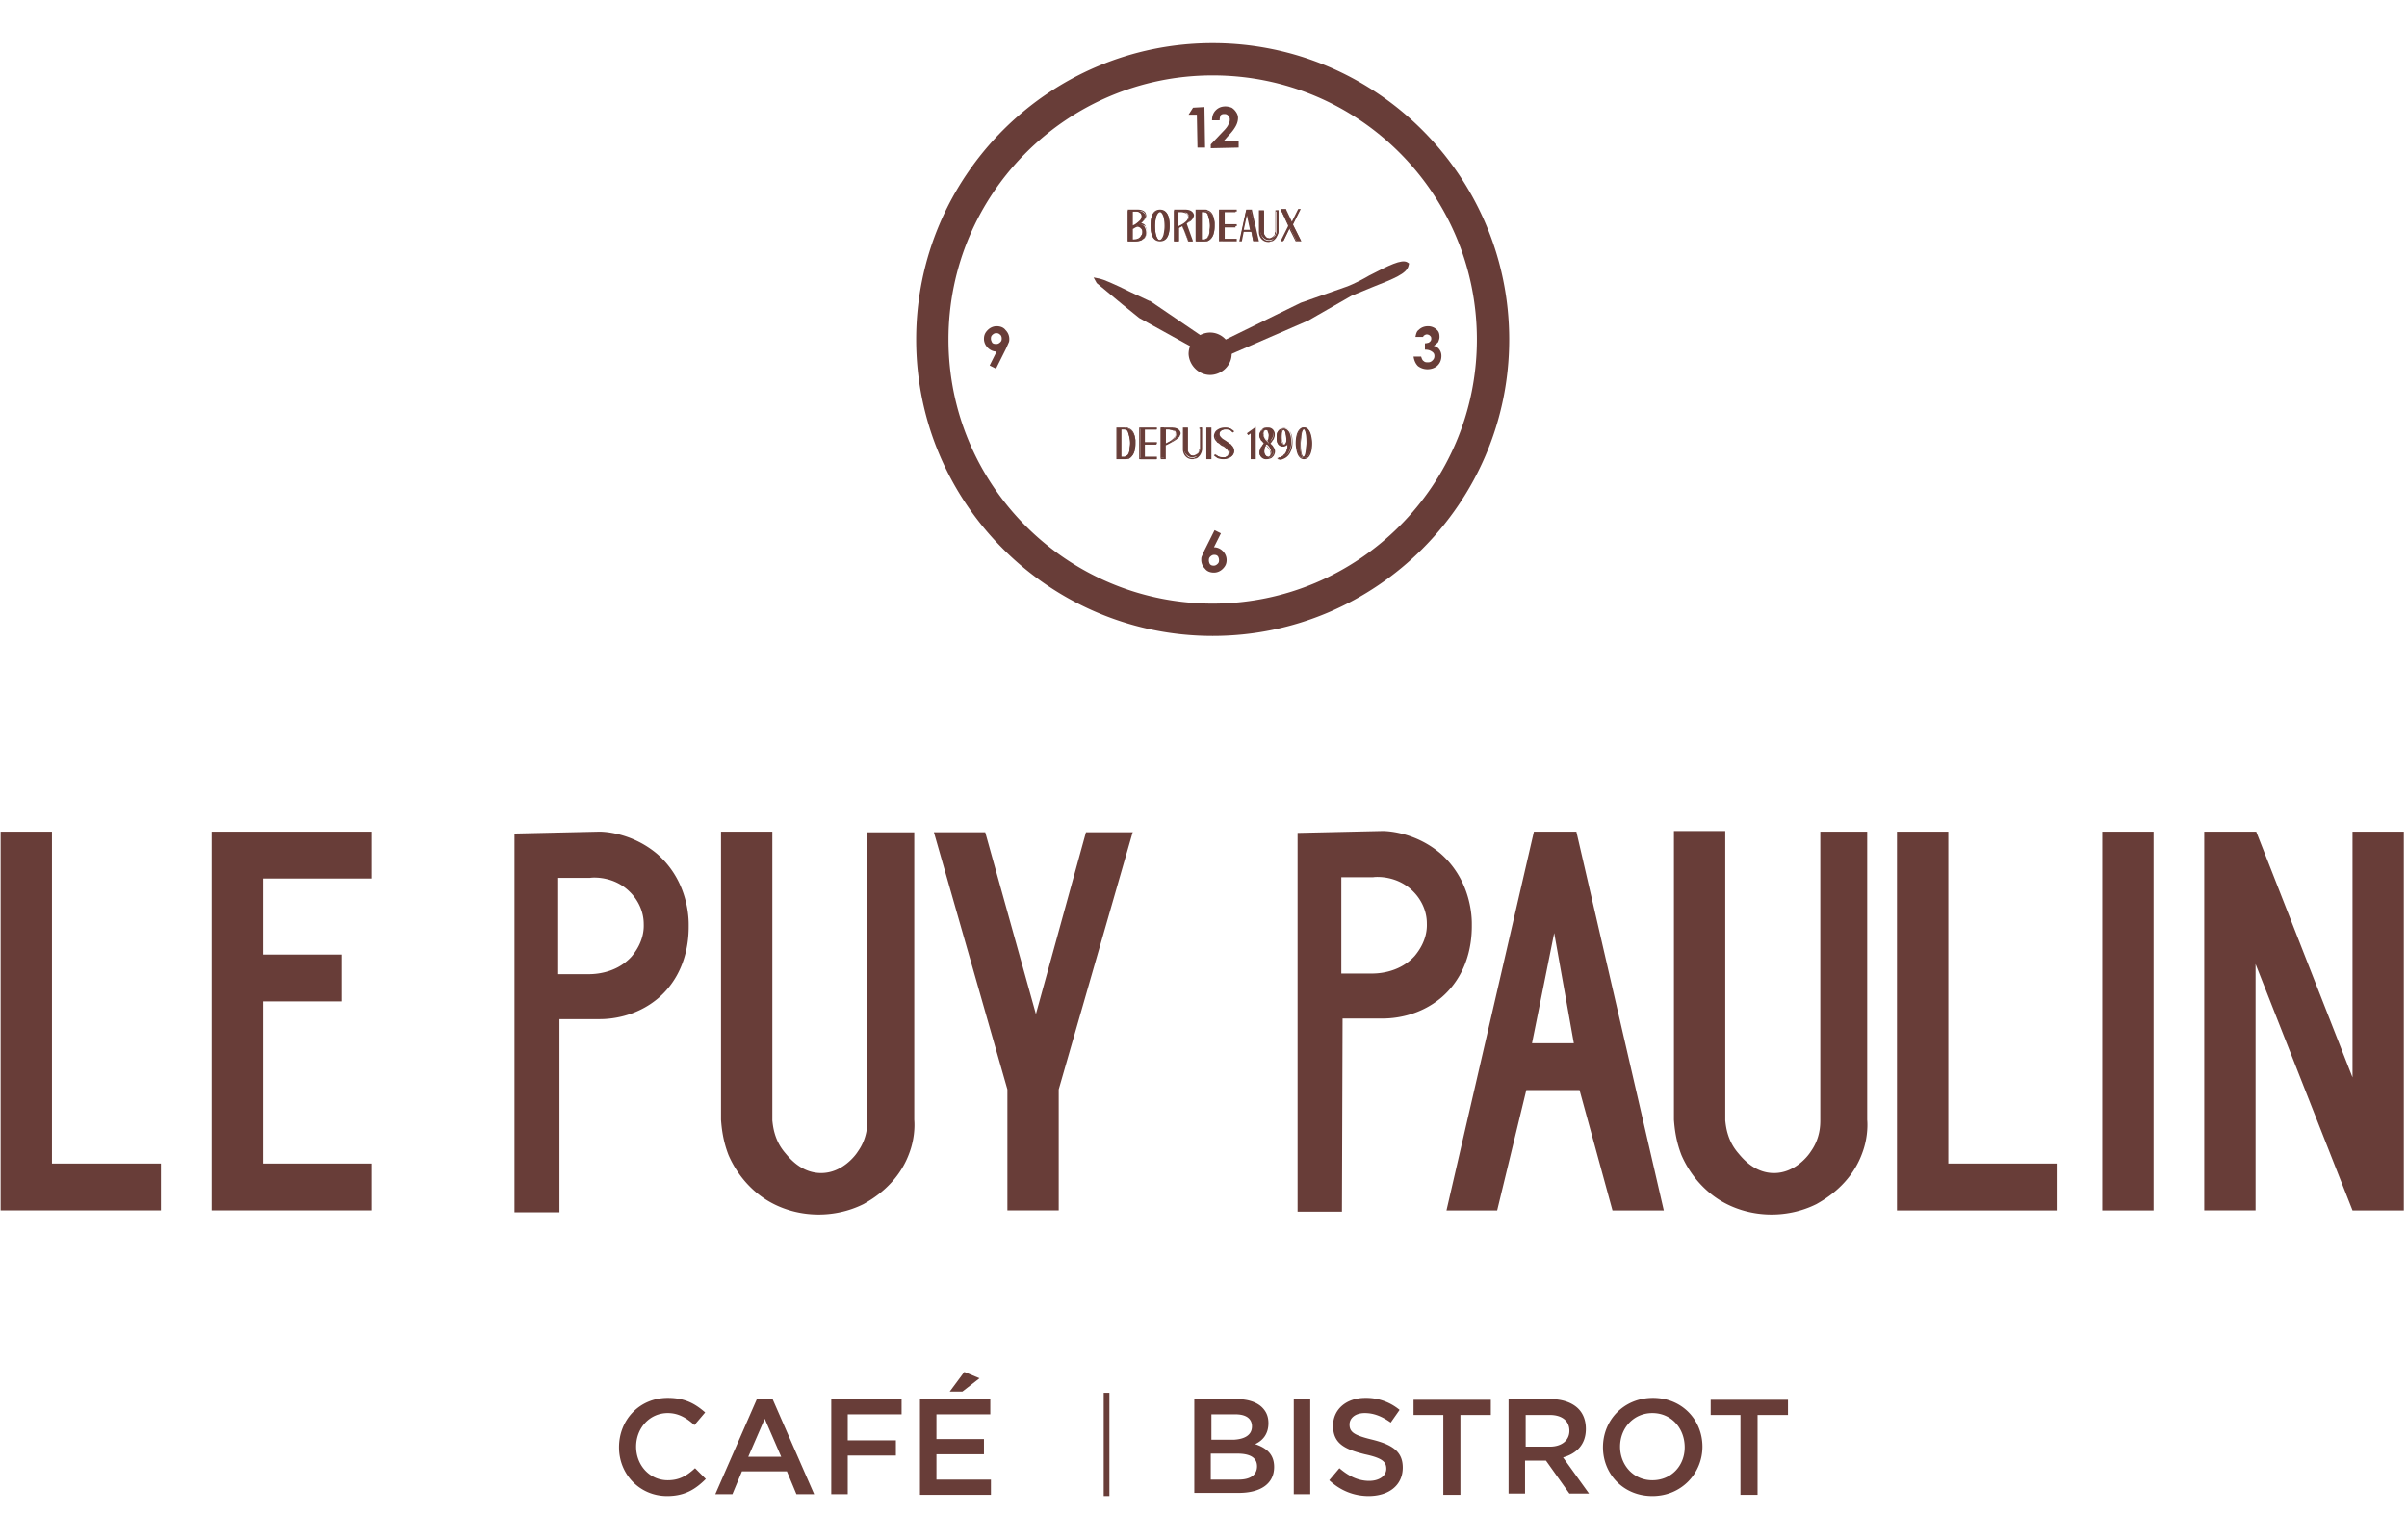 <svg xmlns="http://www.w3.org/2000/svg" xmlns:xlink="http://www.w3.org/1999/xlink" viewBox="0 0 379.9 243.1" xmlns:v="https://vecta.io/nano"><g fill="#683d38"><path d="M224.6 53.2h-1.2c.1-.5.2-.9.5-1.1.4-.4.9-.6 1.5-.6.5 0 1 .2 1.3.5.4.3.5.7.5 1.2 0 .3-.1.5-.2.8-.2.2-.4.4-.7.6.4.1.7.3.9.6a1.69 1.69 0 0 1 .3 1c0 .6-.2 1.1-.6 1.5s-1 .6-1.6.6-1.1-.2-1.5-.5c-.4-.4-.6-.9-.7-1.5h1.2c.1.3.2.6.4.7.2.2.4.2.7.2s.5-.1.7-.3.3-.4.3-.7-.1-.5-.4-.7-.6-.3-1.1-.3v-1c.3 0 .5-.1.6-.1.1-.1.3-.2.3-.3.1-.1.1-.2.1-.4s-.1-.3-.2-.4-.3-.2-.5-.2-.3.1-.5.2c.1-.1 0 0-.1.2m-67.4 5l-1-.5 1.1-2.2c-.5 0-1-.2-1.4-.6s-.6-.9-.6-1.4c0-.6.2-1 .6-1.4s.9-.6 1.4-.6c.6 0 1.1.2 1.4.6.4.4.6.9.6 1.4 0 .2 0 .4-.1.6l-.4.9-1.6 3.2zm.1-3.9h0c.2 0 .4-.1.6-.3s.2-.4.2-.6-.1-.5-.3-.6c-.2-.2-.4-.2-.6-.2s-.4.1-.6.3-.2.4-.2.6.1.4.2.6c.2.2.4.2.7.2"/><path d="M181.2 47.8l9.4 6.3-.7 1.1-9.9-5.5-6.5-5.4 7.7 3.5" fill-rule="evenodd"/><path d="M190.1 55.9l-10.3-5.7-2.6-2.1-4.1-3.4-.5-.9 1 .2c.5.1 2.2.8 4.8 2.1l3 1.4h.1l9.7 6.6-1.1 1.8zm-14.3-10l1.9 1.5 2.6 2 9.4 5.2.2-.4-9-6.1-3-1.3c-.6-.2-1.3-.6-2.1-.9z"/><path d="M206.3 50.3L190.7 57l-.4-1.1 15.3-7.5 7.3-2.6c3-1.3 7.9-4.4 8.9-3.8-.3 1.4-5.8 2.9-8.7 4.3l-6.8 4z" fill-rule="evenodd"/><path d="M190.4 57.6l-.8-2.1 15.7-7.7 7.4-2.6c1-.4 2.2-1 3.4-1.7 3.1-1.6 5.1-2.6 6-2.1l.3.2-.1.4c-.3 1.2-2.3 2-5.6 3.3l-3.4 1.4-6.8 3.9-16.1 7zm.5-1.5h0l15.1-6.4 4.5-2.6-4.9 1.7-14.7 7.3zm29.2-13.2l-1.4.7c.4-.3.9-.5 1.4-.7z"/><path d="M191 58.6c1.5 0 2.8-1.3 2.8-2.8S192.5 53 191 53s-2.8 1.3-2.8 2.8c0 1.6 1.3 2.8 2.8 2.8" fill-rule="evenodd"/><path d="M191 59.2c-1.8 0-3.3-1.5-3.4-3.3 0-.9.3-1.7 1-2.4.6-.6 1.5-1 2.4-1 1.8 0 3.3 1.5 3.4 3.3 0 .9-.3 1.7-1 2.4-.6.6-1.5 1-2.4 1h0zm0-5.6c-.6 0-1.2.2-1.6.7-.4.4-.6 1-.6 1.6a2.22 2.22 0 0 0 2.2 2.2c.6 0 1.2-.2 1.6-.7.4-.4.6-1 .6-1.6a2.22 2.22 0 0 0-2.2-2.2zm.4 46.8c-25.8 0-46.8-21-46.8-46.8s21-46.8 46.8-46.8 46.8 21 46.8 46.8-21 46.8-46.8 46.8zm0-88.5c-23 0-41.7 18.7-41.7 41.7s18.7 41.7 41.7 41.7 41.7-18.7 41.7-41.7-18.6-41.7-41.7-41.7zm.3 71.8l1 .5-1.1 2.2c.5 0 1 .2 1.4.6s.6.9.6 1.4c0 .6-.2 1-.6 1.4s-.9.6-1.4.6c-.6 0-1.1-.2-1.4-.6-.4-.4-.6-.9-.6-1.4 0-.2 0-.4.1-.6l.4-.9 1.6-3.2zm-.1 3.9h0c-.2 0-.4.1-.6.3s-.2.4-.2.6.1.5.2.6c.2.2.4.2.6.2s.4-.1.6-.3.2-.4.2-.6-.1-.5-.2-.6c-.2-.2-.4-.2-.6-.2M188.3 17l1.8-.1.1 6.4H189l-.1-5.2h-1.3z"/><path d="M192.5 19h-1.2c0-.7.2-1.2.6-1.6s.9-.6 1.5-.6c.4 0 .7.1 1 .2.3.2.5.4.7.7s.3.6.3.9c0 .4-.1.8-.3 1.2s-.6 1-1.2 1.6l-.7.8h2.3v1.1l-4.4.1v-.6l1.9-2c.5-.5.8-.9.9-1.2.2-.3.2-.6.2-.8s-.1-.4-.3-.6-.4-.2-.6-.2c-.3 0-.5.1-.6.3 0 .1-.1.3-.1.7m-16.2 48.6h.6.8c.1 0 .3 0 .4.1.6.2 1 .8 1.1 1.8v.5c0 1-.2 1.7-.7 2.1a.76.76 0 0 1-.4.2c-.1 0-.3.1-.4.1h-.8-.6v-4.8zm.9.1h0-.3v4.5h.3.3c.2-.1.4-.2.5-.4.2-.3.3-.6.3-1.1.1-.5.1-1 0-1.5a8.11 8.11 0 0 0-.3-1.1c-.1-.2-.4-.4-.8-.4z"/><path d="M177.7 72.5h-1.5v-5h1.5c.2 0 .3 0 .4.1.7.2 1 .9 1.1 1.9v.5c0 1-.2 1.7-.7 2.2-.1.1-.3.2-.4.3-.1-.1-.2 0-.4 0zm-.2-.2h.2c.1 0 .3 0 .4-.1a.76.76 0 0 0 .4-.2c.4-.4.7-1.1.6-2v-.5c-.1-1-.4-1.6-1-1.8-.1 0-.2-.1-.4-.1h-.2c.2.1.4.2.6.4.2.3.3.6.4 1.1s.1 1 0 1.5-.2.9-.4 1.1c-.1.4-.3.5-.6.6h0zm-1.1 0h.4v-4.6h-.4v4.6zm.6-.2h.2.3c.2-.1.4-.2.5-.3.2-.2.3-.6.3-1.1.1-.5.1-1 0-1.5a8.11 8.11 0 0 0-.3-1.1c-.1-.2-.4-.3-.7-.3h-.3v4.3zm3-4.5h.6 1.9v.2h-1.9V70h1.9v.2h-1.9v2.1h1.9v.2h-1.9-.6v-.2-2.1-.2-2.2-.2z"/><path d="M182.6 72.5h-2.8v-5h2.8v.3h-1.9v2h1.9v.3h-1.9v2h1.9v.4zm-2.6-.2h.4v-4.6h-.4v4.6zm3.7-4.7h1.2c.5 0 .9.2 1.1.5.1.2.2.5 0 .7 0 .1-.1.2-.2.3-.1.2-.5.4-1.2.8-.3.1-.5.3-.8.4v2h-.6v-4.8h.5zm.4.1h0 0 0 0 0 0 0 0 0 0-.1 0 0 0 0 0 0 0 0 0v2.4l1.1-.6c.4-.3.6-.7.5-1.1a.55.55 0 0 0-.3-.5c-.2-.1-.5-.2-.9-.2h-.3z"/><path d="M184 72.5h-.8v-5h1.8c.6 0 1 .2 1.2.5h0c.2.3.2.5 0 .8 0 .1-.1.2-.2.3-.2.2-.6.5-1.2.8-.2.1-.5.3-.8.4v2.2zm-.7-.2h.4v-4.6h-.4v4.6zm.7-4.5V70c.4-.2.8-.4 1-.6.4-.3.6-.6.5-1 0-.2-.1-.3-.3-.4s-.5-.2-.9-.2h-.3zm.7-.1c.2 0 .4.1.5.2.2.1.3.3.3.6.1.4-.1.8-.6 1.2l-.1.1.9-.6c.1-.1.1-.2.2-.3.1-.2.1-.4 0-.6h0c-.2-.3-.5-.4-1-.4h-.2z"/><use xlink:href="#B"/><path d="M188.2 72.5c-.5 0-.9-.2-1.2-.6a1.69 1.69 0 0 1-.3-1v-3.4h.8v3.1.5.1c.1.3.3.5.5.7h.1c.2.1.4 0 .6-.1s.4-.3.5-.5v-.1c0-.1 0-.2.1-.3v-.3-3.1h.4v3.2.4c0 .2-.1.4-.2.6s-.2.3-.3.4l-.1.1a.76.76 0 0 1-.4.2c-.2 0-.3.1-.4.1h-.1zm-1.3-4.8v3.2c0 .3.1.6.3.9.3.4.6.5 1 .5h.1c.1 0 .2 0 .3-.1.1 0 .3-.1.3-.2l.1-.1c.1-.1.2-.2.2-.3.1-.2.2-.3.2-.5v-.4-3h-.1v2.9.3c0 .1 0 .2-.1.4 0 0 0 .1-.1.1-.1.3-.3.5-.5.6-.3.1-.5.1-.7.1h-.1c-.3-.2-.5-.4-.6-.8v-.1-.5-2.9h-.3zm3.6-.1h.6v4.8h-.6v-4.8z"/><path d="M191.2 72.5h-.8v-5h.8v5zm-.6-.2h.4v-4.6h-.4v4.6zm3.7-4.5l.3.3-.1.1-.1-.1c-.3-.3-.7-.4-1.2-.3-.1 0-.2.1-.3.1-.3.2-.5.4-.5.7v.1c0 .2.2.4.5.6.1.1.3.3.6.4a1.44 1.44 0 0 0 .3.2c.1.1.2.2.4.3.1 0 .1.1.2.2.3.4.4.8.3 1.2-.1.2-.3.4-.6.6-.2.1-.5.2-.9.2s-.7-.1-1-.2l-.3-.3.1-.1.1.1c.3.3.7.4 1.2.3.1 0 .2 0 .3-.1.3-.2.5-.4.5-.7v-.1c0-.2-.2-.4-.5-.6-.1-.1-.3-.3-.6-.4-.1-.1-.3-.2-.3-.2-.1-.1-.2-.2-.4-.3-.1 0-.1-.1-.2-.2-.3-.4-.4-.8-.3-1.2.1-.2.3-.4.6-.6.2-.1.5-.2.9-.2.4-.1.8 0 1 .2z"/><path d="M193.1 72.5c-.4 0-.8-.1-1-.2-.1-.1-.3-.2-.4-.3l-.1-.1.2-.2.1.1s0 .1.1.1c.3.2.7.3 1.2.3.1 0 .2 0 .3-.1.3-.1.4-.3.4-.6v-.1c0-.2-.2-.4-.4-.6-.1-.1-.3-.3-.6-.4-.2-.1-.3-.2-.3-.2-.1-.1-.2-.2-.4-.3-.1 0-.1-.1-.2-.2-.4-.4-.5-.9-.3-1.3.1-.3.3-.5.7-.7.2-.1.5-.2.9-.2s.8.1 1 .2h0c.1.1.3.2.4.3l.1.1-.2.2-.1-.1s-.1 0-.1-.1c-.3-.3-.7-.3-1.2-.3-.1 0-.2.1-.3.1-.3.1-.4.3-.4.6v.1c0 .2.2.4.4.6.1.1.3.2.6.4a1.44 1.44 0 0 0 .3.2c.1.1.2.2.4.3.1 0 .1.1.2.2.4.4.5.9.3 1.3-.1.3-.3.5-.7.7-.2.1-.5.2-.9.2zm-.2-.2h.2c.4 0 .6 0 .8-.1a.9.9 0 0 0 .6-.6c.1-.4 0-.7-.3-1.1 0-.1-.1-.1-.1-.1-.1-.1-.3-.2-.4-.3s-.2-.1-.3-.2l-.6-.4c-.3-.3-.4-.5-.5-.7v-.2c0-.3.2-.6.5-.7.1-.1.2-.1.4-.1h.3-.2c-.3 0-.6.1-.8.1a.9.9 0 0 0-.6.6c-.1.4-.1.7.3 1.1 0 .1.1.1.1.1.1.1.3.2.4.3s.2.1.3.2l.6.4c.3.3.4.5.5.7v.1c0 .3-.2.6-.5.8-.1.1-.2.1-.4.1h-.3zm5.2-4.7v4.8h-.6v-4.1l-.4.3-.1-.1 1.1-.9z"/><path d="M198.2 72.5h-.8v-4.1l-.4.3-.2-.3 1.4-1v5.1zm-.6-.2h.4v-4.5l-.4.3v4.2zm2.4-4.7c.4 0 .7.2.9.5.1.1.1.3.1.4s0 .3-.1.4a.76.76 0 0 1-.2.4c-.1.1-.1.2-.2.3l-.2.2-.1.1s0 .1.1.1l.4.4s.1.1.1.2c.2.4.3.8.1 1.1 0 .1-.1.2-.2.3l-.2.2c-.2.1-.4.2-.7.2-.4 0-.7-.2-.9-.5-.1-.1-.1-.3-.1-.4s0-.3.1-.4.1-.3.2-.4.1-.2.2-.3l.2-.2.1-.1-.1-.1c-.2-.2-.3-.4-.4-.4 0 0-.1-.1-.1-.2-.2-.4-.3-.8-.1-1.1 0-.1.1-.2.2-.3l.2-.2c.1-.1.4-.2.7-.2zm-.2.2c-.1 0-.2.1-.3.2-.1.2-.2.4-.1.7 0 .1.1.3.2.5s.2.3.4.5l.2.2c.1-.1.2-.4.3-.7s0-.6-.1-.8c-.2-.5-.4-.6-.6-.6zm0 2.4c-.1.1-.2.4-.3.7s0 .6.1.8c.2.3.3.4.6.4.1 0 .2-.1.3-.2.1-.2.2-.4.1-.7 0-.1-.1-.3-.2-.5s-.2-.3-.4-.5h-.2z"/><path d="M199.9 72.5a1 1 0 0 1-1-.6c-.1-.2-.1-.3-.1-.5s0-.3.1-.5a.76.76 0 0 1 .2-.4c.1-.1.1-.2.2-.3s.1-.2.2-.2h0c-.2-.2-.3-.4-.4-.4 0-.1-.1-.1-.1-.2a1.06 1.06 0 0 1-.1-1.2c0-.1.1-.2.2-.3l.2-.2c.2-.2.5-.2.8-.2a1 1 0 0 1 1 .6.9.9 0 0 1 .1.5c0 .2 0 .3-.1.5a.76.76 0 0 1-.2.4c-.1.1-.1.2-.2.3s-.1.2-.2.2h0l.4.4c0 .1.1.1.1.2a1.06 1.06 0 0 1 .1 1.2c0 .1-.1.2-.2.3l-.2.2c-.2.1-.5.2-.8.2zm-.3-4.8c-.1 0-.2.1-.3.1s-.1.1-.2.2-.1.2-.1.3c-.1.3-.1.7.1 1 0 .1.1.1.1.2l.4.4.1.1.1.1-.1.1-.2.2c-.1.1-.1.2-.2.3s-.1.2-.2.3c0 .1-.1.3-.1.4s0 .3.1.4c.2.3.4.5.8.5h.1c-.2 0-.4-.2-.6-.4-.1-.2-.1-.5-.1-.9.1-.4.2-.6.3-.8l.1-.1.2.3c.1.1.2.3.4.5.1.2.2.4.2.5.1.3 0 .6-.1.7l-.2.2c.1 0 .2-.1.3-.1s.1-.1.2-.2l.2-.2c.1-.3.1-.7-.1-1 0-.1-.1-.1-.1-.2l-.4-.4c0-.1-.1-.1-.1-.1V70l.1-.1.2-.2c.1-.1.1-.2.2-.3s.1-.2.2-.3c0-.1.1-.3.1-.4s0-.3-.1-.4c-.2-.3-.4-.5-.8-.5h-.1c.2 0 .4.2.6.4.1.2.1.5.1.9-.1.4-.2.6-.3.8l-.1.1-.2-.3c-.1-.1-.2-.3-.4-.5-.1-.2-.2-.4-.2-.5-.1-.3 0-.6.1-.7-.2-.2-.1-.2 0-.3zm.2 2.7c-.1.1-.2.3-.2.6-.1.3 0 .6.1.8s.3.3.5.4c.1 0 .2-.1.3-.2s.1-.3.1-.6c0-.1-.1-.2-.2-.4s-.2-.3-.3-.5l-.3-.1zm0-2.5c-.1 0-.2 0-.3.1s-.1.3-.1.6c0 .1.1.2.2.4s.2.3.3.5l.1.1c.1-.1.2-.3.2-.6.1-.3 0-.6-.1-.8 0-.2-.1-.3-.3-.3zm2 4.4h.2c.1 0 .1 0 .2-.1.1 0 .1-.1.2-.1.1-.1.2-.1.2-.2s.1-.1.2-.2.1-.2.2-.3c.1-.3.2-.6.2-.9V70l-.1.1c0 .1-.1.1-.2.2s-.2.1-.4.1h-.3c-.5-.1-.7-.5-.7-1.2 0-.3 0-.6.1-.9.2-.4.4-.6.8-.6.3-.1.6 0 .8.2.4.3.6 1 .6 1.9 0 .5-.1 1-.3 1.4-.3.7-.8 1.1-1.5 1.2h-.4v-.1zm.9-2.1s.1 0 .1-.1c.2-.2.3-.5.2-1.2 0-.3-.1-.5-.1-.7-.1-.3-.3-.5-.4-.4-.3.1-.4.4-.4 1.2 0 .2 0 .5.1.7.2.3.3.5.5.5z"/><path d="M201.7 72.5v-.2h.1 0 0v-.1h.2c.1 0 .1 0 .2-.1.1 0 .1-.1.2-.1.1-.1.2-.1.2-.2l.2-.2c.1-.1.1-.2.2-.3.1-.3.2-.6.2-.9v-.2l-.1.1c-.1.1-.2.1-.4.2h-.4c-.5-.1-.8-.6-.8-1.3 0-.3 0-.7.1-.9.2-.4.5-.6.8-.7s.6 0 .9.2c.5.4.7 1 .7 2 0 .6-.1 1.1-.3 1.5-.3.7-.8 1.1-1.6 1.3l-.4-.1zm.1-.2h0 0zm1.5-2.8v.9a2.39 2.39 0 0 1-.2.9c0 .1-.1.2-.2.3s-.2.2-.2.3c-.1.1-.2.1-.2.2-.1.1-.2.1-.2.1.6-.2 1.1-.5 1.3-1.2.2-.4.3-.9.3-1.4 0-.9-.2-1.5-.6-1.8-.2-.2-.5-.2-.8-.2-.3.1-.6.3-.7.6-.1.2-.1.5-.1.8 0 .7.3 1 .7 1.2h.3.1 0c-.2 0-.4-.2-.5-.6-.1-.2-.1-.4-.1-.7 0-.8.1-1.2.4-1.2.2 0 .4.1.6.5.1.2.1.5.1.8 0 .4 0 .7-.1.9l.1-.4zm-.7-1.6c-.2 0-.3.4-.3 1.1 0 .2 0 .5.1.7s.2.5.3.5h0 .1c.2-.1.3-.5.2-1.1 0-.3-.1-.5-.1-.7-.1-.4-.2-.5-.3-.5zm3.2-.4c.5 0 .8.3 1 1 .1.4.2.9.2 1.4 0 1-.2 1.7-.6 2.1-.2.2-.4.3-.6.3-.5 0-.8-.3-1-1-.1-.4-.2-.9-.2-1.4 0-1 .2-1.7.6-2.1.1-.2.3-.3.6-.3zm0 .2c-.2 0-.4.4-.5 1.2 0 .3-.1.7-.1 1.1 0 1 .1 1.7.3 2.1l.2.2c.2 0 .4-.4.5-1.2 0-.3.1-.7.1-1.1 0-1-.1-1.7-.3-2.1-.1-.1-.1-.2-.2-.2z"/><path d="M205.8 72.5c-.5 0-.9-.4-1.1-1.1-.1-.4-.2-.9-.2-1.4 0-1 .2-1.8.6-2.2.2-.2.4-.3.7-.3.5 0 .9.4 1.1 1.1.1.4.2.9.2 1.4 0 1-.2 1.8-.6 2.2a1.08 1.08 0 0 1-.7.3zm-.2-4.8a.76.76 0 0 0-.4.2c-.4.4-.5 1.1-.5 2.1 0 .5.1 1 .2 1.4.2.6.4.9.8.9-.1 0-.1-.1-.2-.2-.2-.4-.3-1.1-.3-2.1 0-.4 0-.8.1-1.1 0-.7.1-1.1.3-1.2zm.3 0c.1 0 .1.1.2.2.2.4.3 1.1.3 2.1 0 .4 0 .8-.1 1.1-.1.7-.2 1.1-.4 1.2a.76.76 0 0 0 .4-.2c.4-.4.6-1.1.6-2.1 0-.5-.1-1-.2-1.4-.2-.6-.4-.9-.8-.9zm-.1.1c-.1 0-.3.1-.4 1.1 0 .3-.1.7-.1 1.1 0 1 .1 1.7.3 2l.1.1c.1 0 .3-.1.4-1.1 0-.3.1-.7.1-1.1 0-1-.1-1.7-.3-2 0-.1-.1-.1-.1-.1zm-27.7-34.5h.6.9c.5 0 .9.2 1.1.5.1.2.2.5 0 .7-.2.3-.4.7-.9.9.4 0 .8.2.9.5.1.2.2.5.2.8 0 .5-.2.8-.4 1-.3.2-.7.4-1.4.4h-.5-.6v-4.8zm1.1.1h-.1-.4v2.4c.1 0 .2-.1.3-.2.5-.3.8-.6 1-.8.1-.2.2-.4.2-.6 0-.3-.1-.5-.3-.6 0 0-.1 0-.1-.1 0 0-.3-.1-.6-.1zm.5 2.2c-.2 0-.5.1-.8.3 0 0-.1.1-.2.1v1.9h.2c.7 0 1.1-.2 1.3-.7 0 0 0-.1.1-.1.2-.4.2-.7 0-1-.1-.1-.2-.3-.3-.4-.1 0-.2-.1-.3-.1z"/><path d="M179.2 38.1H178v-5h1.6c.6 0 1 .2 1.2.5.1.3.2.5 0 .8-.1.3-.4.6-.7.8.3.1.6.2.7.5s.2.5.2.8c0 .5-.2.9-.5 1.1-.2.4-.7.5-1.3.5zm-1-.1h.4v-4.6h-.4V38zm1.5-2.5h0c.1 0 .3 0 .4.1a.78.78 0 0 1 .4.4c.2.3.2.7 0 1.1 0 0 0 .1-.1.1-.2.4-.5.6-1 .7.5 0 1-.1 1.2-.3s.4-.5.4-1c0-.3 0-.5-.1-.7-.2-.3-.4-.4-.9-.4h-.3l.2-.2c.4-.2.7-.5.8-.9.1-.2.1-.4 0-.7h0c-.2-.3-.5-.4-1-.4.1 0 .2.1.3.1 0 0 .1 0 .1.1.2.2.4.4.3.7 0 .2-.1.5-.2.7a4.87 4.87 0 0 1-1 .8c.2-.1.3-.1.5-.2h0zm-.9 2.3h0c.7 0 1.1-.2 1.3-.6 0 0 0-.1.1-.1.1-.3.1-.7 0-.9l-.3-.3c-.1 0-.2-.1-.3-.1-.2 0-.4.1-.7.3 0 0-.1 0-.1.1v1.6zm0-4.3v2.1s.1-.1.2-.1c.5-.3.8-.6 1-.8.1-.2.2-.4.2-.6s-.1-.4-.3-.6h-.1c-.1-.1-.4-.1-.6-.1h-.4zm4.3-.3c1 0 1.5.8 1.5 2.4s-.5 2.4-1.5 2.4-1.5-.8-1.5-2.4.5-2.4 1.5-2.4zm0 .2c-.3 0-.5.2-.6.7-.1.4-.2.9-.2 1.5 0 1.2.2 1.9.5 2.2.1.1.2.1.3.1.3 0 .5-.2.6-.7.1-.4.2-.9.2-1.5 0-1.2-.2-1.9-.6-2.2-.1-.1-.1-.1-.2-.1z"/><path d="M183.1 38.1c-1 0-1.5-.8-1.5-2.5s.5-2.5 1.5-2.5h0c1 0 1.5.9 1.5 2.5 0 1.7-.5 2.5-1.5 2.5zm-.3-4.8c-.7.1-1.1.9-1.1 2.3s.4 2.2 1.1 2.3c0 0-.1 0-.1-.1-.4-.3-.6-1-.6-2.2a6.96 6.96 0 0 1 .2-1.6c.1-.3.3-.6.5-.7zm.5 0c0 .1.1.1 0 0 .5.4.7 1.1.7 2.3a6.96 6.96 0 0 1-.2 1.6c-.1.4-.3.6-.5.7.7-.1 1.1-.9 1.1-2.3s-.3-2.1-1.1-2.3zm-.2.2c-.2 0-.4.2-.6.7-.1.4-.2.9-.2 1.5 0 1.1.2 1.8.5 2.1.1.1.1.1.2.1.2 0 .4-.2.6-.7.1-.4.2-.9.2-1.5 0-1.1-.2-1.8-.5-2.1-.1-.1-.2-.1-.2-.1zm2.7-.2h1.2c.5 0 .9.2 1.1.5.1.2.2.5 0 .7 0 .1-.1.2-.2.3s-.4.3-.8.6l1.1 2.7h-.6l-1-2.4c-.2.1-.5.2-.7.4v2h-.6v-4.8h.5zm.3.1h0 0 0 0 0 0 0 0 0 0-.1 0 0 0 0 0 0 0 0 0v2.4l1.1-.6c.4-.3.6-.7.5-1.1a.55.55 0 0 0-.3-.5c-.2-.1-.5-.2-.9-.2h-.3z"/><path d="M188.3 38.1h-.8V38l-.9-2.3c-.2.1-.4.2-.5.3v2.1h-.8v-5h1.8c.6 0 1 .2 1.2.5h0c.2.3.2.5 0 .8 0 .1-.1.2-.2.3-.1.2-.4.3-.8.6l1 2.8zm-.7-.1h.4l-1.1-2.6h.1c.4-.2.7-.4.8-.6.1-.1.1-.2.2-.3.1-.2.1-.4 0-.6h0c-.2-.3-.5-.4-1-.4h-.2c.2 0 .4.1.5.2.2.1.3.3.3.6.1.4-.1.8-.6 1.2-.1.1-.3.2-.4.3l1 2.2zm-2.2 0h.4v-4.6h-.4V38zm.6-4.5v2.2c.4-.2.8-.4 1-.6.4-.3.6-.6.5-1 0-.2-.1-.3-.3-.4s-.5-.2-.9-.2h-.3zm2.8-.2h.6.8c.1 0 .3 0 .4.1.6.2 1 .8 1.1 1.8v.5c0 1-.2 1.7-.7 2.1a.76.76 0 0 1-.4.2c-.1 0-.3.1-.4.1h-.8-.6v-4.8zm1 .1h0-.3v4.5h.3.3c.2-.1.4-.2.5-.4.2-.3.3-.6.3-1.1.1-.5.1-1 0-1.5a8.11 8.11 0 0 0-.3-1.1c-.2-.3-.5-.4-.8-.4z"/><path d="M190.2 38.1h-1.5v-5h1.5c.2 0 .3 0 .4.1.7.2 1 .9 1.1 1.9v.5c0 1-.2 1.7-.7 2.2-.1.1-.3.2-.4.3h-.4zm-.2-.1h.2c.1 0 .3 0 .4-.1a.76.76 0 0 0 .4-.2c.4-.4.7-1.1.6-2v-.5c-.1-1-.4-1.6-1-1.8-.1 0-.2-.1-.4-.1h-.2c.2.1.4.2.6.4.2.3.3.6.4 1.1s.1 1 0 1.5-.2.9-.4 1.1c-.1.4-.3.5-.6.6h0zm-1.1 0h.4v-4.6h-.4V38zm.7-.2h.2.3c.2-.1.4-.2.5-.3.2-.2.3-.6.3-1.1.1-.5.1-1 0-1.5a8.11 8.11 0 0 0-.3-1.1c-.1-.2-.4-.3-.7-.3h-.2v4.3zm2.9-4.5h.6 1.9v.2h-1.9v2.2h1.9v.2h-1.9V38h1.9 0-1.9-.6v-.2-2.1-.2-2.2h0z"/><path d="M195.2 38.1h-2.8v-5h2.8v.3h-1.9v2h1.9v.3h-1.9v2h1.9v.4zm-2.6-.1h.4v-4.6h-.4V38zm4.1-4.8h.7l1.1 4.8h-.7l-.3-1.5h-1.3l-.3 1.5h-.2l1-4.8zm.1.3l-.6 2.8h1.2l-.6-2.8z"/><path d="M198.7 38.1h-.9l-.3-1.5h-1.2l-.3 1.5h-.4l1.1-5h.2 0 0 .7v.1l1.1 4.9zm-.8-.1h.5l-1-4.6h-.5l1 4.6zm-1.6-1.7h1l-.5-2.3-.5 2.3z"/><use xlink:href="#B" x="12.1" y="-34.3"/><path d="M200.2 38.2c-.5 0-.9-.2-1.2-.6a1.69 1.69 0 0 1-.3-1v-3.4h.8v3.1.5.1c.1.3.3.5.5.7h.1c.2.1.4 0 .6-.1s.4-.3.5-.5v-.1c0-.1 0-.2.1-.3v-.3-3.1h.4v3.2.4c0 .2-.1.4-.2.6s-.2.3-.3.4l-.1.1a.76.76 0 0 1-.4.2c-.2 0-.3.1-.4.1h-.1zm-1.2-4.8v3.2c0 .3.1.6.3.9.3.4.6.5 1 .5h.1c.1 0 .2 0 .3-.1.1 0 .3-.1.3-.2l.1-.1c.1-.1.2-.2.2-.3.1-.2.2-.3.2-.5v-.4-3h-.1v2.9.3c0 .1 0 .2-.1.4 0 0 0 .1-.1.1-.1.3-.3.5-.5.6-.3.1-.5.1-.7.1h-.1c-.3-.2-.5-.4-.6-.8v-.1-.5-2.9h-.3zm3.2-.2h.7l1 2.1 1-2.1h.2l-1.1 2.3.1.1 1.2 2.4h-.7l-1-2.1-1 2.1h-.2l1.1-2.3-.1-.1-1.2-2.4z"/><path d="M205.4 38.1h-.9l-1-2-1 2h-.4l1.2-2.4v-.1l-1.2-2.6h.9v.1l.9 1.9 1-2h.4l-1.2 2.4v.1l1.3 2.6zm-.8-.1h.5l-2.2-4.6h-.5l1.2 2.4h0l1 2.2zM97.7 228.5h0c0-4.3 3.2-7.8 7.7-7.8 2.8 0 4.4 1 5.9 2.3l-1.7 2c-1.2-1.1-2.5-1.9-4.2-1.9-2.9 0-5 2.4-5 5.3h0c0 2.9 2.1 5.3 5 5.3 1.8 0 3-.7 4.3-1.9l1.7 1.7c-1.6 1.6-3.3 2.7-6.1 2.7-4.3 0-7.6-3.4-7.6-7.7zm21.8-7.7h2.4l6.6 15.1h-2.8l-1.5-3.6h-7.1l-1.5 3.6h-2.7l6.6-15.1zm3.8 9.2l-2.6-6-2.6 6h5.2zm7.8-9.1h11.2v2.4h-8.5v4.1h7.6v2.4h-7.6v6.1h-2.6v-15zm14.1 0h11.1v2.4h-8.5v3.9h7.5v2.4h-7.5v4h8.6v2.4h-11.2v-15.1zm7-4.3l2.4 1-2.7 2.1h-2l2.3-3.1zm36.4 4.3h6.7c1.7 0 3.1.5 3.9 1.3.7.7 1 1.5 1 2.5h0c0 1.8-1 2.8-2.1 3.3 1.8.6 3 1.6 3 3.6h0c0 2.7-2.2 4.1-5.6 4.1h-7v-14.8zm9 4.3c0-1.2-.9-1.9-2.6-1.9h-3.8v4h3.6c1.6-.1 2.8-.7 2.8-2.1h0zm-2.3 4.3h-4.2v4.1h4.4c1.8 0 2.9-.7 2.9-2.1h0c0-1.3-1-2-3.1-2zm8.9-8.6h2.6v15h-2.6v-15zm5.6 12.8l1.6-1.9c1.4 1.2 2.9 2 4.7 2 1.6 0 2.7-.8 2.7-1.9h0c0-1.1-.6-1.7-3.4-2.3-3.2-.8-5-1.7-5-4.5h0c0-2.6 2.1-4.4 5.1-4.4a8.25 8.25 0 0 1 5.4 1.9l-1.4 2c-1.4-1-2.7-1.5-4.1-1.5-1.5 0-2.4.8-2.4 1.8h0c0 1.2.7 1.7 3.6 2.4 3.2.8 4.8 1.9 4.8 4.4h0c0 2.8-2.2 4.5-5.4 4.5-2.2 0-4.4-.8-6.2-2.5zm18.1-10.3h-4.8V221h12.2v2.4h-4.8V236h-2.7v-12.6zm10.2-2.5h6.7c1.9 0 3.4.6 4.3 1.5.8.8 1.2 1.9 1.2 3.2h0c0 2.5-1.5 3.9-3.6 4.5l4.1 5.7h-3.1l-3.7-5.2h-3.3v5.2h-2.6v-14.9zm6.5 7.5c1.9 0 3.1-1 3.1-2.5h0c0-1.6-1.2-2.5-3.1-2.5h-3.8v5h3.8zm8.4.1h0c0-4.3 3.3-7.8 7.9-7.8s7.8 3.5 7.8 7.7h0c0 4.2-3.3 7.8-7.9 7.8s-7.8-3.5-7.8-7.7zm12.9 0h0c0-3-2.1-5.4-5.1-5.4s-5.1 2.4-5.1 5.3h0c0 2.9 2.1 5.3 5.1 5.3s5.1-2.3 5.1-5.2zm8.9-5.1H270V221h12.2v2.4h-4.8V236h-2.7v-12.6zm-100.6-3.5h.9v16.3h-.9zM25.4 183.7v7.4H8.2.1v-4-55.8h8.1v52.4h17.2zm16.1-45v12h12.4v7.4H41.5v25.6h17.1v7.4H41.5h-8.1v-4-23.9-4-24-3.9h8.1 17.1v7.4H41.5zm53.1-7.4c1.3 0 5.4.4 9.1 3.5 4.5 3.9 5 9.2 5 11.1 0 1.2.2 7.3-4.7 11.6-3.7 3.2-8 3.4-9.3 3.4h-6.4v30.5h-7.1v-59.8l13.4-.3zm-1.8 22.5c.5 0 4.3.1 6.9-2.8.4-.5 2-2.4 1.9-5.1 0-2.8-1.7-4.6-2.1-5-2.5-2.6-5.9-2.4-6.4-2.3h-5v15.2h4.7zm51.5-22.5v45.5c.1 1.2 0 3.2-.8 5.3-1.8 4.9-5.8 7.2-7.2 8-4.8 2.4-10.8 2.2-15.4-.7-3.9-2.5-5.5-6.1-5.9-7-.9-2.3-1.1-4.3-1.2-5.6v-45.5h8.1v45.6c.1.9.3 3.1 2 5.1.6.7 2.5 3.2 5.7 3.2 3.4 0 5.5-2.9 5.8-3.4 1.5-2.1 1.5-4.2 1.5-5v-45.4h7.4zm34.5 0L167.1 172v19.1H159V172l-11.6-40.6h8.1l8 28.7 7.9-28.7h7.4zm70 0l13.8 59.8h-8.1l-5.2-19h-8.4l-4.6 19h-8l13.8-59.8h4 2.7zm-7 33.4h6.6l-3.1-17.4-3.5 17.4zm98.1-33.4v59.8h-8.1v-59.8h8.1zm39.5 0v59.8h-4-4.1L356 152.2v38.9h-8.1v-59.8h4 4.2l15.2 38.8v-38.8h8.1zm-54.8 52.4v7.4h-17.1-8.1v-4-55.8h8.1v52.4h17.1zm-106.4-52.5c1.3 0 5.4.4 9.1 3.5 4.5 3.9 5 9.2 5 11.1 0 1.2.2 7.3-4.7 11.6-3.7 3.2-8 3.4-9.3 3.4h-6.4l-.1 30.5h-7v-59.8l13.4-.3zm-1.8 22.5c.5 0 4.3.1 6.9-2.8.4-.5 2-2.4 1.9-5.1 0-2.8-1.7-4.6-2.1-5-2.5-2.6-5.9-2.4-6.4-2.3h-5v15.2h4.7zm78.3-22.5v45.6c.1 1.2 0 3.2-.8 5.3-1.8 4.9-5.8 7.2-7.2 8-4.8 2.4-10.8 2.2-15.4-.7-3.9-2.5-5.5-6.1-5.9-7-.9-2.3-1.1-4.3-1.2-5.6v-45.6h8.1v45.7c.1.9.3 3.1 2 5.1.6.7 2.5 3.2 5.7 3.2 3.4 0 5.5-2.9 5.8-3.4 1.5-2.1 1.5-4.2 1.5-5v-45.5h7.4z"/></g><defs ><path id="B" d="M186.8 67.6h.6v2.1.9.5.1c.1.3.3.6.6.7h.1c.2.1.4.1.7-.1.2-.1.4-.3.5-.6 0 0 0-.1.1-.1 0-.1.1-.2.1-.3v-.3-.1-2.9h.2v3h0v.4c0 .2-.1.4-.2.5a1.38 1.38 0 0 1-.3.4l-.1.1c-.1.1-.2.2-.4.2-.1 0-.3.1-.4.1h-.1c-.4 0-.8-.2-1.1-.6-.2-.3-.3-.6-.3-.9v-3.1z"/></defs></svg>
